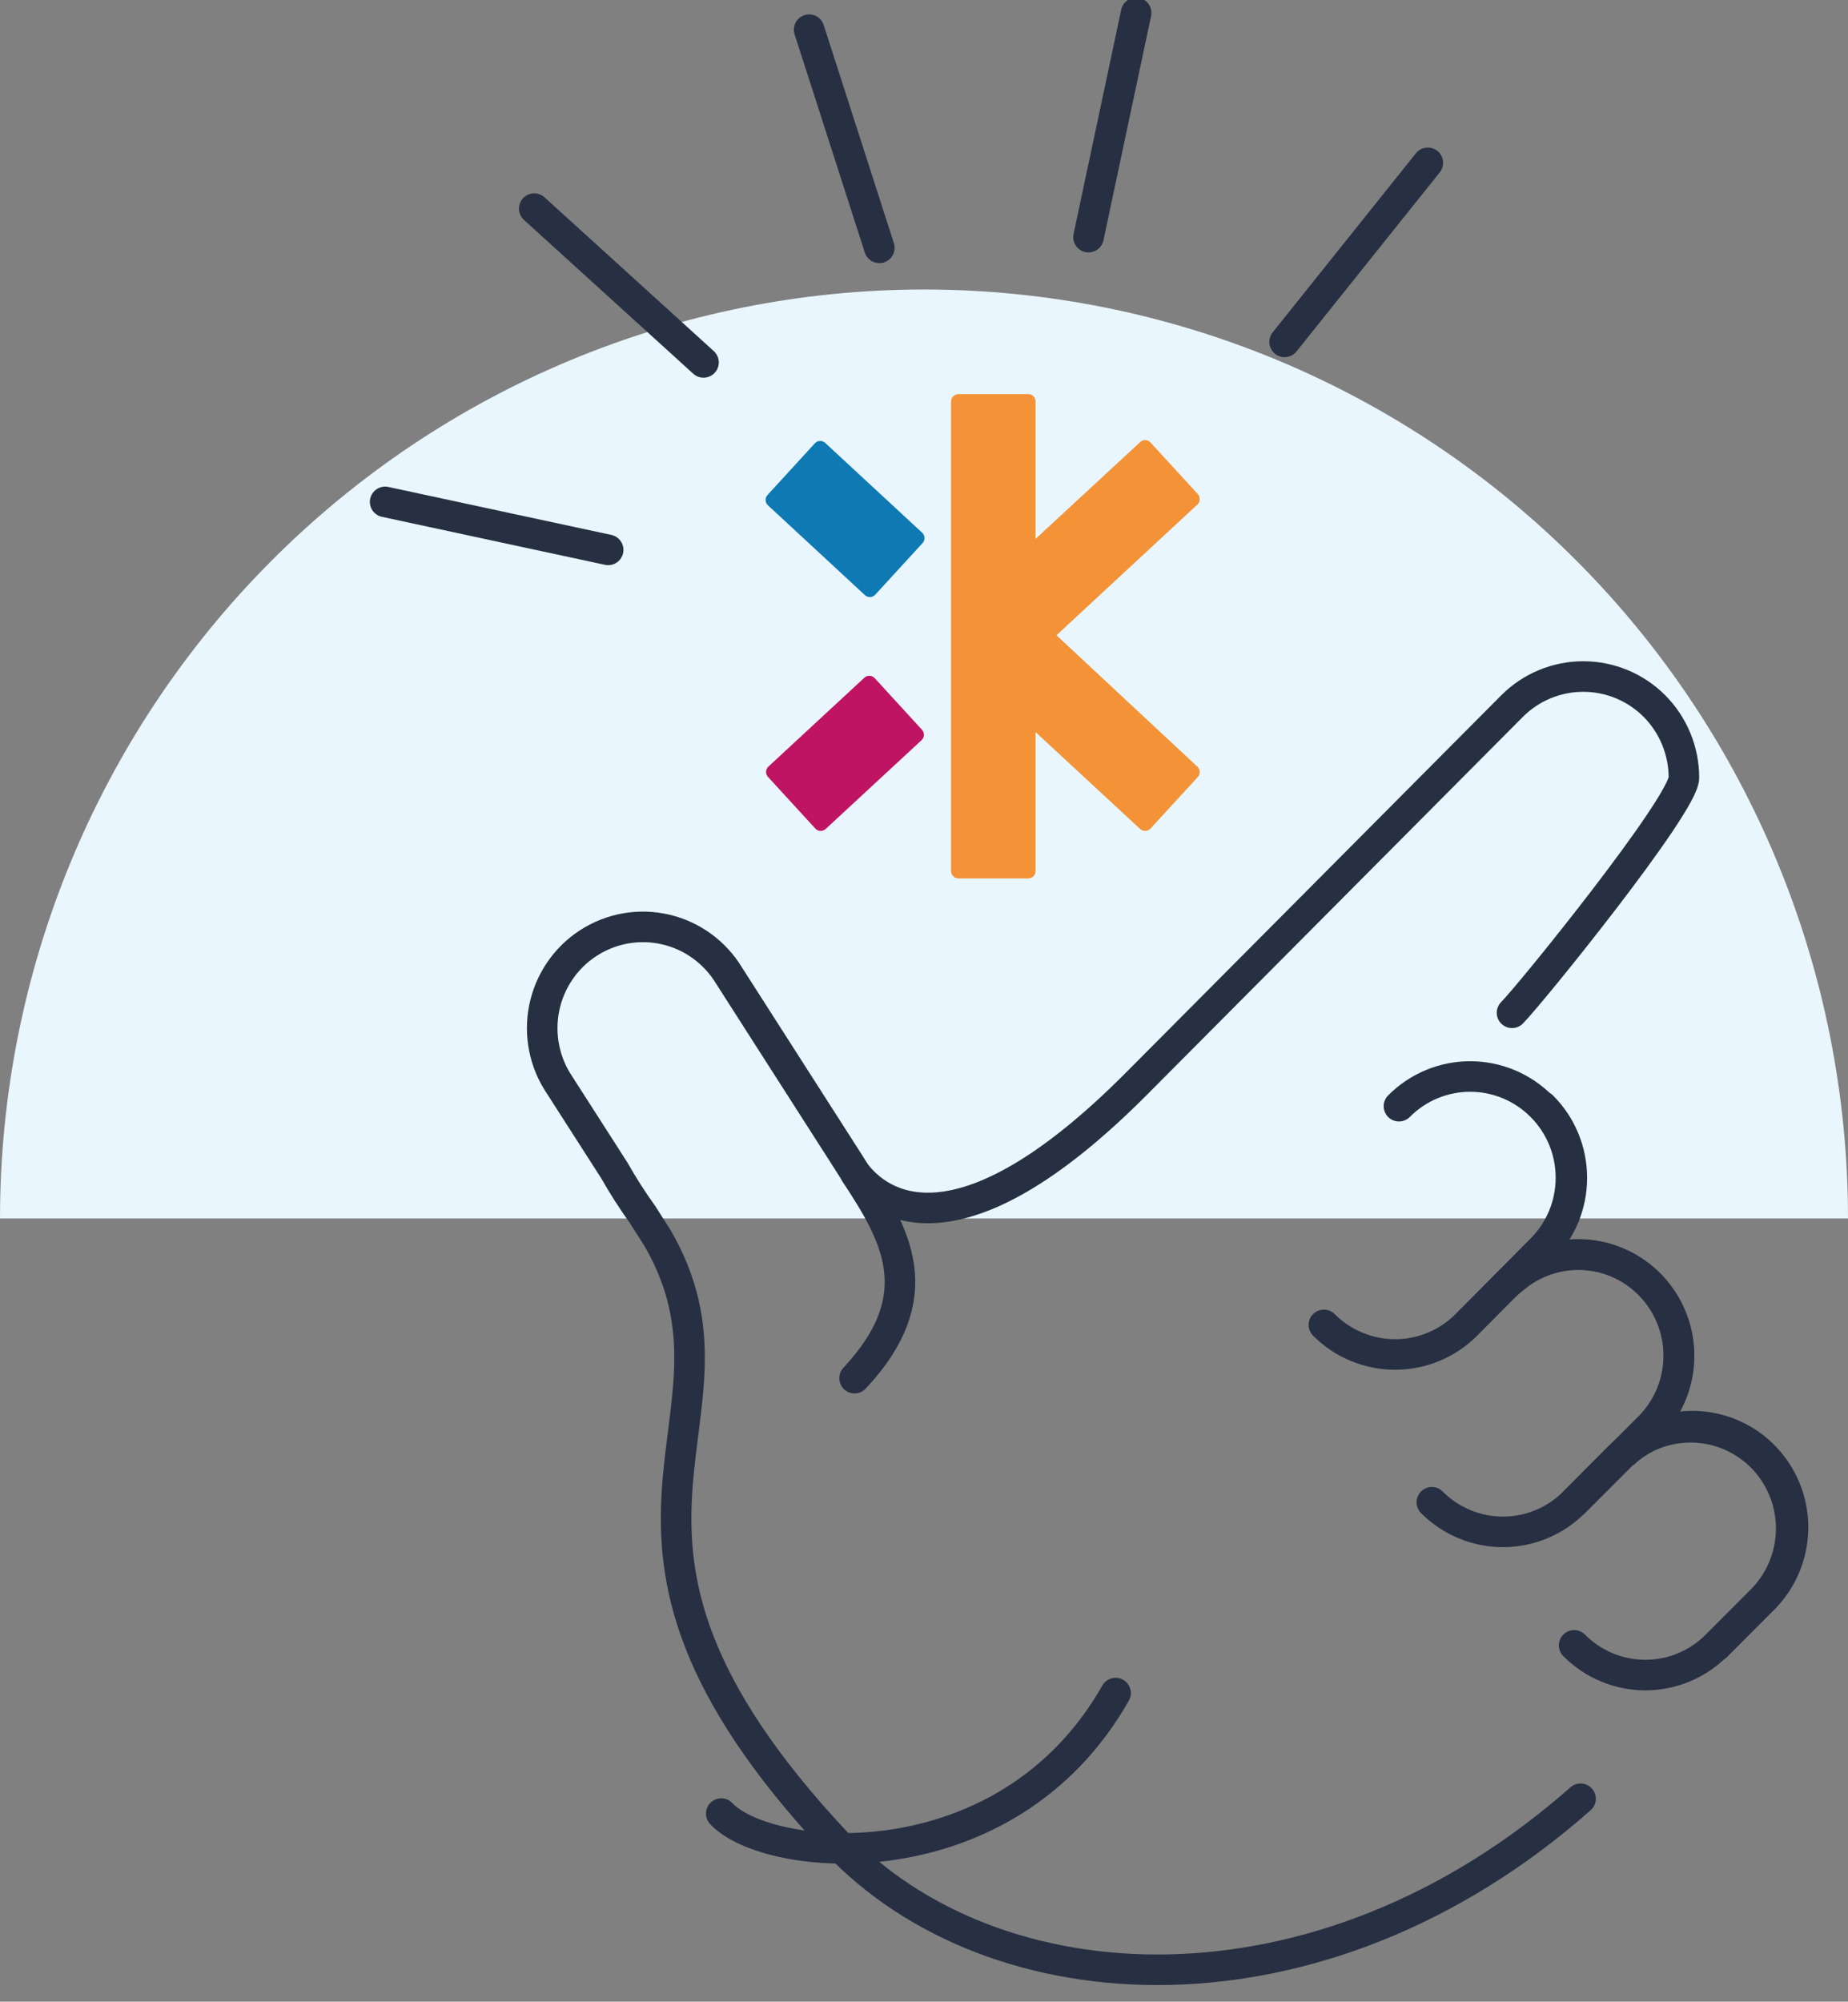 <svg xmlns="http://www.w3.org/2000/svg" width="121" height="131" viewBox="0 0 121 131" fill="none"><rect x="0" y="0" width="121" height="131" fill="#808080" stroke="none"/><g clip-path="url(#clip0_431_1348)"><path d="M0 79.74C0 63.617 6.374 48.154 17.72 36.753C29.066 25.352 44.454 18.947 60.5 18.947C76.546 18.947 91.934 25.352 103.28 36.753C114.626 48.154 121 63.617 121 79.74H0Z" fill="#E9F6FD"></path><path d="M69.172 41.575L78.415 33.005C78.504 32.914 78.554 32.791 78.554 32.663C78.554 32.536 78.504 32.413 78.415 32.322L75.315 28.944C75.271 28.899 75.219 28.863 75.161 28.839C75.103 28.815 75.041 28.802 74.978 28.802C74.916 28.802 74.854 28.815 74.796 28.839C74.738 28.863 74.686 28.899 74.642 28.944L67.802 35.268V26.276C67.804 26.213 67.792 26.151 67.769 26.092C67.746 26.034 67.712 25.981 67.668 25.936C67.624 25.891 67.572 25.856 67.514 25.831C67.456 25.807 67.394 25.795 67.332 25.795H62.752C62.625 25.795 62.504 25.845 62.414 25.936C62.324 26.026 62.273 26.148 62.273 26.276V57.01C62.276 57.137 62.327 57.258 62.416 57.348C62.505 57.438 62.626 57.489 62.752 57.491H67.332C67.457 57.489 67.577 57.438 67.665 57.347C67.753 57.258 67.802 57.136 67.802 57.01V47.908L74.642 54.241C74.732 54.329 74.853 54.379 74.978 54.379C75.104 54.379 75.225 54.329 75.315 54.241L78.415 50.863C78.504 50.773 78.553 50.652 78.553 50.526C78.553 50.399 78.504 50.278 78.415 50.188L69.172 41.575Z" fill="#F39237"></path><path d="M53.353 29.013L50.256 32.392C50.077 32.587 50.089 32.892 50.284 33.072L56.631 38.947C56.826 39.127 57.129 39.114 57.308 38.919L60.405 35.541C60.584 35.345 60.572 35.041 60.377 34.861L54.03 28.985C53.835 28.805 53.532 28.818 53.353 29.013Z" fill="#0E79B2"></path><path d="M56.594 44.353L50.315 50.166C50.121 50.346 50.108 50.65 50.287 50.846L53.384 54.224C53.564 54.419 53.867 54.432 54.061 54.252L60.34 48.44C60.535 48.26 60.547 47.955 60.368 47.76L57.271 44.381C57.092 44.186 56.789 44.173 56.594 44.353Z" fill="#BF1363"></path><path d="M112.395 107.713L115.353 104.749C116.619 103.539 117.354 101.873 117.398 100.118C117.441 98.362 116.789 96.662 115.584 95.39C114.38 94.118 112.722 93.379 110.975 93.335C109.228 93.292 107.535 93.947 106.27 95.158V95.158L108.001 93.418C109.189 92.228 109.881 90.628 109.935 88.943C109.99 87.258 109.402 85.616 108.293 84.351C107.183 83.086 105.635 82.295 103.965 82.138C102.295 81.981 100.627 82.47 99.304 83.506V83.455L100.984 81.766C101.597 81.152 102.084 80.422 102.416 79.619C102.748 78.816 102.918 77.954 102.918 77.084C102.918 76.215 102.748 75.353 102.416 74.55C102.084 73.746 101.597 73.017 100.984 72.403V72.403" stroke="#272F42" stroke-width="2" stroke-miterlimit="10" stroke-linecap="round"></path><path d="M99.002 66.281C100.237 65.037 110.257 52.654 110.257 50.897C110.257 49.14 109.564 47.455 108.329 46.211C107.091 44.97 105.414 44.274 103.666 44.274C101.917 44.274 100.24 44.97 99.002 46.211L74.449 70.883C62.61 82.788 57.517 78.735 56.022 76.793L55.535 76.025L47.737 63.849C47.28 63.093 46.677 62.435 45.963 61.917C45.249 61.398 44.44 61.028 43.581 60.829C42.723 60.63 41.834 60.605 40.966 60.757C40.099 60.909 39.27 61.234 38.529 61.713C37.788 62.191 37.15 62.814 36.653 63.545C36.156 64.275 35.809 65.099 35.633 65.966C35.458 66.833 35.457 67.727 35.631 68.595C35.804 69.462 36.149 70.286 36.645 71.018L40.225 76.599C40.788 77.594 41.406 78.558 42.073 79.487L43.048 81.015C50.081 93.156 35.536 100.063 54.703 120.53C65.013 131.507 86.381 132.815 103.489 117.718" stroke="#272F42" stroke-width="2" stroke-miterlimit="10" stroke-linecap="round"></path><path d="M91.598 72.394C92.21 71.778 92.937 71.289 93.737 70.955C94.537 70.622 95.395 70.45 96.262 70.45C97.128 70.45 97.986 70.622 98.786 70.955C99.587 71.289 100.313 71.778 100.925 72.394V72.394C101.538 73.008 102.025 73.738 102.357 74.541C102.689 75.345 102.859 76.206 102.859 77.076C102.859 77.946 102.689 78.807 102.357 79.611C102.025 80.414 101.538 81.144 100.925 81.758L96.01 86.706C94.772 87.946 93.095 88.643 91.346 88.643C89.598 88.643 87.921 87.946 86.683 86.706V86.706" stroke="#272F42" stroke-width="2" stroke-miterlimit="10" stroke-linecap="round"></path><path d="M98.666 84.038C99.277 83.422 100.003 82.933 100.803 82.599C101.602 82.266 102.459 82.094 103.325 82.094C104.191 82.094 105.048 82.266 105.847 82.599C106.647 82.933 107.373 83.422 107.984 84.038C108.597 84.652 109.084 85.381 109.416 86.185C109.748 86.988 109.918 87.85 109.918 88.719C109.918 89.589 109.748 90.451 109.416 91.254C109.084 92.058 108.597 92.787 107.984 93.401L103.069 98.315C101.832 99.555 100.156 100.252 98.409 100.252C96.662 100.252 94.987 99.555 93.75 98.315V98.315" stroke="#272F42" stroke-width="2" stroke-miterlimit="10" stroke-linecap="round"></path><path d="M103.068 98.315L106.026 95.343C107.264 94.103 108.941 93.406 110.69 93.406C112.438 93.406 114.115 94.103 115.353 95.343V95.343C116.588 96.587 117.281 98.273 117.281 100.029C117.281 101.786 116.588 103.472 115.353 104.716L112.395 107.679C111.783 108.296 111.057 108.784 110.256 109.118C109.456 109.452 108.598 109.623 107.732 109.623C106.866 109.623 106.008 109.452 105.207 109.118C104.407 108.784 103.68 108.296 103.068 107.679V107.679" stroke="#272F42" stroke-width="2" stroke-miterlimit="10" stroke-linecap="round"></path><path d="M56.021 76.81C58.643 80.795 61.004 84.797 55.954 90.193" stroke="#272F42" stroke-width="2" stroke-miterlimit="10" stroke-linecap="round"></path><path d="M47.224 118.689C50.307 121.982 65.886 123.392 73.045 110.803" stroke="#272F42" stroke-width="2" stroke-miterlimit="10" stroke-linecap="round"></path><path d="M57.576 16.22L52.98 1.942" stroke="#272F42" stroke-width="2" stroke-miterlimit="10" stroke-linecap="round"></path><path d="M46.064 23.718L34.98 13.653" stroke="#272F42" stroke-width="2" stroke-miterlimit="10" stroke-linecap="round"></path><path d="M39.821 35.986L25.217 32.845" stroke="#272F42" stroke-width="2" stroke-miterlimit="10" stroke-linecap="round"></path><path d="M93.489 10.656L84.111 22.375" stroke="#272F42" stroke-width="2" stroke-miterlimit="10" stroke-linecap="round"></path><path d="M74.39 0.844L71.272 15.519" stroke="#272F42" stroke-width="2" stroke-miterlimit="10" stroke-linecap="round"></path></g><defs><clipPath id="clip0_431_1348"><rect width="121" height="131" fill="white"></rect></clipPath></defs></svg>